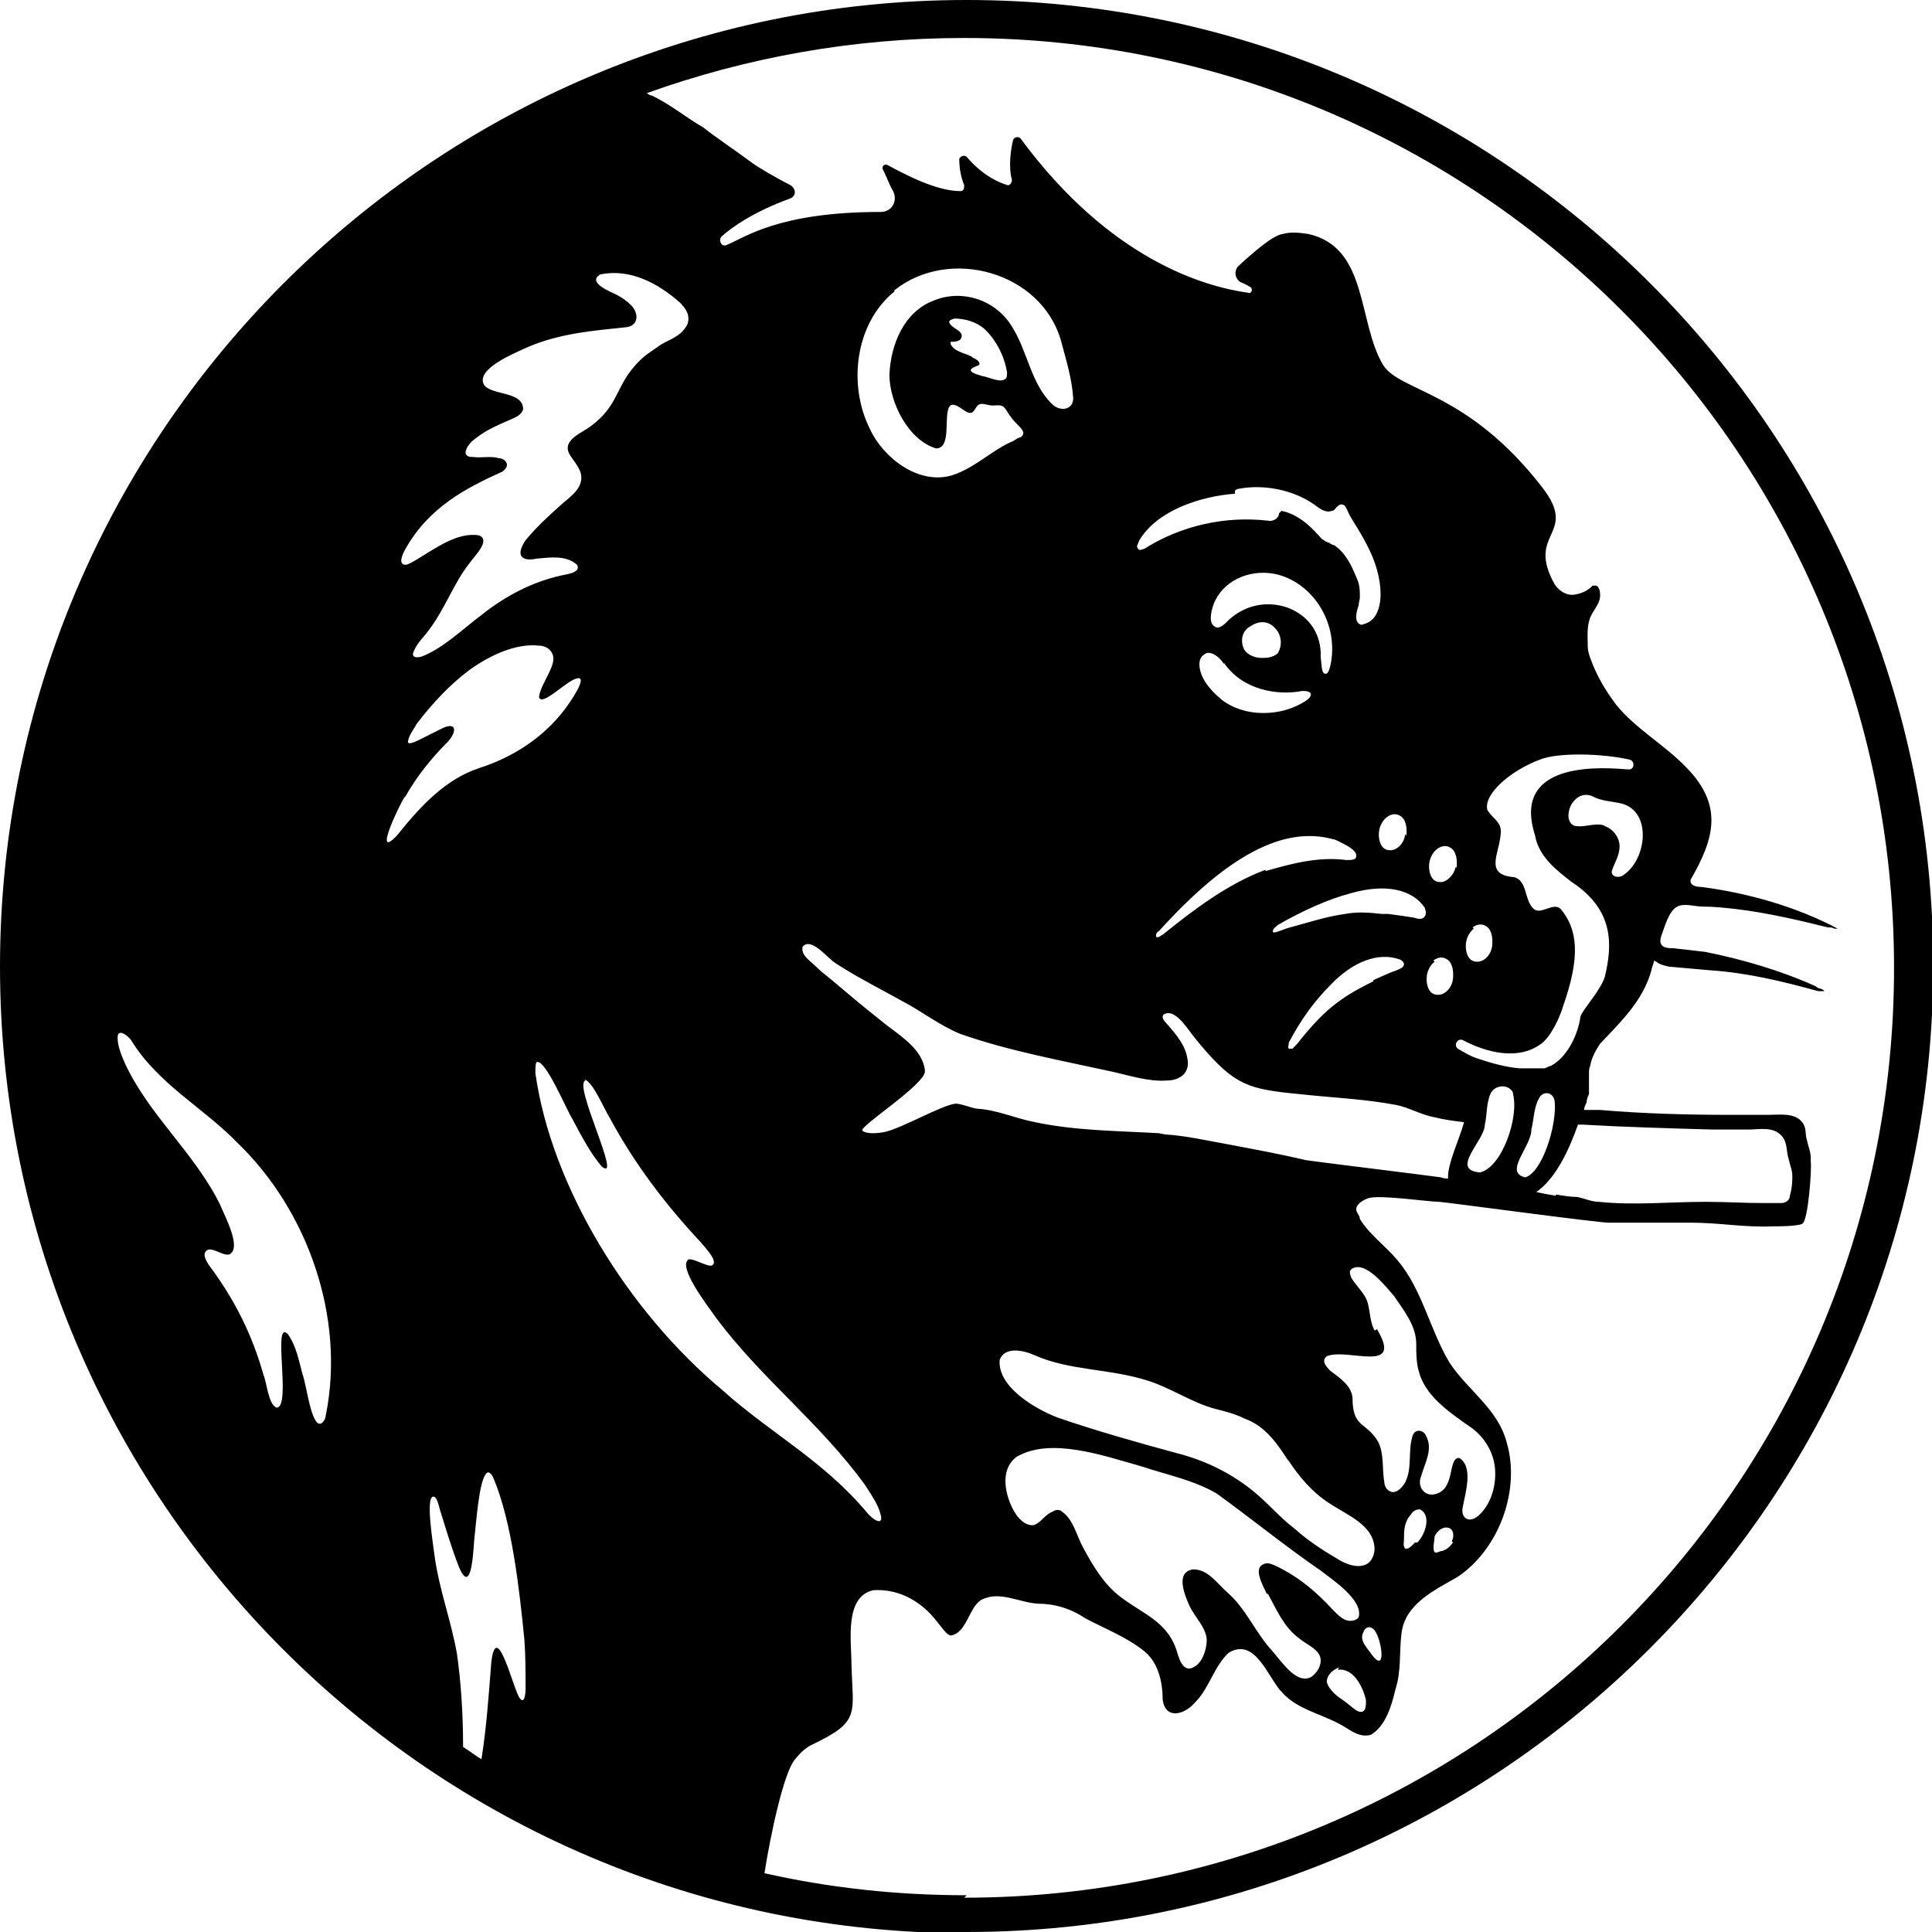 <?xml version="1.0" encoding="UTF-8"?>
<svg id="Layer_1" xmlns="http://www.w3.org/2000/svg" version="1.1" viewBox="0 0 157.7 157.7">
  <!-- Generator: Adobe Illustrator 29.0.1, SVG Export Plug-In . SVG Version: 2.1.0 Build 192)  -->
  <path d="M78.9,157.7c43.5,0,78.9-35.4,78.9-78.9S122.4,0,78.9,0,0,35.4,0,78.9s35.4,78.9,78.9,78.9ZM78.9,154.7c-5.7,0-11.2-.6-16.5-1.8.5-3.2,1.6-8.3,2.5-9.3.4-.5.8-.9,1.4-1.2,4-1.9,3.3-2.5,3.2-6.6,0-1.8-.6-5.5,1.8-6,1.6-.1,3.1.5,4.3,1.6,1,.9,1.5,2,2,2.1,1.4-.2,1.5-2.6,2.7-3,1.4-.6,2.9.3,4.4.4,1.4,0,2.7.4,3.9,1.2,1.5.8,3.3,1.5,4.7,2.6,1.2.9,1.6,2.5,1.6,4,.2,1.7,1.8,1.3,2.7.2,1.1-1.1,1.5-2.9,2.7-4,2.2-1.3,3.2,2.1,4.4,3.3,1.2,1.3,3.1,1.7,4.6,2.5.8.4,1.6,1.2,2.6.9,1.2-.7,1.7-2.4,2-3.7.5-1.5.3-3.1.5-4.6.3-2.4,2.7-3.5,4.6-4.6,3.4-2.3,5.1-7.1,4-10.9-.7-2.8-3.2-4.3-4.7-6.6-1.6-2.7-2.2-5.9-4.2-8.3-1-1.2-2.3-2.1-3.1-3.4,0-.4-.5-.6-.2-1.1.2-.3.6-.5.9-.6.9-.3,4.9.3,5.8.3.3,0,13.6,1.8,13.9,1.7,0,0,0,0,0,0,.1,0,.3,0,.4,0,1.6,0,4.6,0,6.2,0,2.4,0,4.3.4,6.7.3.5,0,1.9,0,2.4-.2.5-.2.8-4.6.7-5.1,0,0,0,0,0,0,0-.1,0-.2,0-.3,0-.5-.2-.9-.3-1.4-.2-.6,0-1-.4-1.5-.6-.8-1.9-.6-2.8-.6-1.1,0-2.1,0-3.1,0-3.5,0-7.1-.1-10.6-.4-.4,0-.9,0-1.3,0,0-.2.1-.4.2-.6,0-.2.1-.5.2-.7,0,0,0-.1,0-.2,0-.2,0-.4,0-.6,0-.2,0-.3,0-.5,0-.1,0-.3,0-.4,0-.2,0-.4.1-.6.1-.6.4-1.2.8-1.8,1.7-1.8,3.5-3.5,4.2-6,0-.2.2-.6.2-.7,0-.2.1,0,.2,0,.2.2.6.3,1,.4,1.2.1,2.2.2,3.4.3,3,.2,5.9.9,8.8,1.7.1,0,.3,0,.3,0,.1,0,.2,0,.2,0,0,0,0-.1-.3-.2-.1,0-.3-.1-.4-.2-2.9-1.3-6-2.2-9-2.8-.8-.1-1.7-.2-2.6-.3-.3,0-.8,0-1-.3-.1-.2-.1-.4,0-.7.3-.8.6-2,1.3-2.4h0c.6-.3,1.4,0,2.1,0,.9,0,1.8.1,2.7.2,2.5.3,5.1.9,7.5,1.5.2,0,.4,0,.5.1.2,0,.3,0,.3,0-3.4-1.8-7.3-2.9-11.1-3.4-.4,0-1-.1-.9-.6,1.9-3.3,2.7-6-.3-9.1-1.8-1.9-4.2-3.2-5.8-5.2-.9-1.2-1.6-2.4-2.1-3.8-.1-.3-.2-.6-.2-.9,0-.8-.1-1.6.2-2.4.3-.7.9-1.2.8-2,0-.2-.1-.5-.3-.6,0,0,0,0-.1,0,0,0-.1,0-.2,0-.4.4-.8.6-1.3.7-.7.2-1.4-.2-1.8-.8-2.4-4.3,2-4-1-7.9-6.1-7.9-11.6-7.8-13-10-2.1-3.5-1.2-9.6-6.1-10.7-.7-.1-1.4-.2-2.1,0-.8.1-2.4,1.5-3.6,2.6-.4.4-.3,1,.1,1.3.2.1.5.2.8.4.3.1.2.6-.1.5-3.6-.5-11.3-2.7-18.6-12.6-.2-.2-.5-.1-.6.1-.2.8-.4,2.2-.1,3.3,0,.2-.2.5-.4.4-1.6-.5-2.7-1.6-3.3-2.3-.2-.2-.6,0-.6.2,0,.6.1,1.4.4,2.1,0,.2,0,.5-.3.5-2,0-4.6-1.4-5.9-2.1-.3-.2-.6.1-.4.4.3.6.5,1.2.8,1.7.4.8-.1,1.7-1,1.7-8.4,0-11.1,2.1-12.6,2.7-.4.2-.7-.4-.4-.7.9-.8,2.6-2,5.6-3.1.5-.2.5-.8,0-1.1-1.2-.6-2.7-1.5-3.1-1.8-1.2-.9-3-2.1-4-2.9-1.4-.8-2.7-1.9-4.2-2.6-.1,0-.3-.1-.4-.2,8.1-2.9,16.8-4.5,25.9-4.5,41.9,0,75.9,34,75.9,75.9s-34,75.9-75.9,75.9ZM40.7,37.4c-.6-.2-1.4,0-2.1-.1-.2,0-.5,0-.6-.3,0-.5.5-1,.8-1.2,1-.8,2.1-1.2,3.2-1.7.2-.1.6-.3.7-.7,0-1.5-2.6-1.1-3.2-2-.7-1.3,2.6-2.6,3.2-2.9,2.8-1.3,5.7-1.5,8.5-1.8,1-.2.9-1.2.3-1.8-.3-.3-.7-.6-1.1-.8-.3-.2-2.6-1-1.4-1.7,2.4-.5,4.7.7,6.5,2.3.4.4.9,1,.6,1.8h0c-.6,1.1-1.6,1.2-2.4,1.8-.3.2-.7.5-1,.7-2.6,2.2-1.9,3.9-4.5,5.8-.6.5-2.4,1.1-1.7,2.3.3.5.7.9.9,1.5.3,1.2-.8,1.9-1.6,2.6-1,.9-2,1.8-2.9,2.9-1,1.5,0,1.7.9,1.5,1.1-.1,2.4-.3,3.3.5.4.7-1.1.8-1.4.9-2.2.5-4.4,1.6-6.4,3.2-1.6,1.2-3.1,2.7-4.9,3.4-.4.1-.9.1-.6-.5.3-.7.9-1.2,1.3-1.8,1.2-1.6,2-3.8,3.2-5.3.4-.6,1.8-1.9.8-2.3-1.8-.3-3.6,1.1-5.3,2.1-.2.1-.5.3-.7.3-.6,0-.3-.8,0-1.3,1.9-3.4,5-5,7.9-6.3.7-.5.3-1-.2-1.1ZM73,23.7c4.5-3.6,12-1.5,13.6,4.1.4,1.5.9,3.1,1,4.7,0,1-1.1,1.1-1.7.5h0c-1.8-1.7-2-4.4-3.4-6.5-1.3-2-3.9-2.9-6.2-2-2.5.9-3.6,3.6-3.7,6.1,0,2.2,1.5,5.3,3.8,6,1.2,0,.7-2.2,1-3.2.3-1,1.4.4,1.8.3.3,0,.4-.4.6-.6.3-.3.8,0,1.2,0,.4,0,.8-.1,1,.2.2.2.3.5.5.7.4.7,1.5,1.2.8,1.7-.2,0-.4.2-.6.3-1.7.7-3.1,2.2-5,2.8-2.7.8-5.6-1.4-6.7-3.8-1.8-3.6-1.2-8.6,2-11.2ZM100.8,40.5c0,0,0-.2,0-.4,0-.1.2-.2.3-.2,2.1-.4,4.5.1,6.2,1.3.4.3.9.7,1.4.5.2,0,.3-.2.4-.3.1-.1.3-.3.5-.2.2,0,.3.3.4.5.2.5.5.9.8,1.4.6,1,1.2,2.1,1.5,3.1h0c.3.9.7,2.8,0,4-.3.5-.7.7-1.2.8h0s0,0,0,0c-.6-.2-.4-1-.2-1.6,0-.2.1-.5.1-.6,0-.6,0-1.1-.3-1.7-.4-1-.9-2-1.8-2.6-.1,0-.3-.1-.4-.2-.2,0-.4-.2-.6-.3-.7-.8-1.8-2-3.3-2.3,0,0,0,0-.2.2,0,.4-.5.7-.9.6-3.5-.4-7.1.4-10.1,2.3-.1,0-.4.2-.5,0-.2-.2,0-.4.1-.7,1.5-2.5,5.1-3.6,7.8-3.8,0,0,0,0,0,0ZM131,67.4c-.8-.3-1.7.2-2.5,0-.7-.3-.5-1.3-.2-1.8.4-.6,1-.9,1.7-.6h0c.7.4,1.6.4,2.4.6,2.5.7,2,4.7,0,5.9-.4.2-1,0-.8-.5.2-.6.6-1.2.6-1.9,0-.8-.6-1.5-1.3-1.7ZM132.8,62.8c-3.3-.3-9.3-.2-7.5,5.4.3,1.7,1.7,2.8,3,3.8,3.5,2.3,3.3,5.2,2.7,7.7-.3,1.1-1.9,2.8-2,3.3-.2,1.5-1.1,3.3-2.4,4,0,0,0,0,0,0h0s0,0,0,0c-.1,0-.3.1-.5.2-.1,0-.3,0-.4,0-.1,0-.2,0-.3,0-.2,0-.3,0-.5,0,0,0-.2,0-.3,0-.2,0-.4,0-.6,0,0,0,0,0,0,0-1.1-.1-2.2-.4-3.4-.8-.6-.2-1.1-.5-1.6-.8-.4-.3,0-.9.4-.7,1.9,1,4.5,1.7,6.4.3.8-.6,1.5-2.1,1.8-3.1,1.4-4,1.2-6.2-.2-7.9-.6-.6-1.6.5-2.2,0-.8-.7-.5-2.3-1.6-2.6-2.5-.2-1.2-1.9-1.1-3.6.1-.9-.7-1.2-1.1-1.9-.3-1.3,1.9-3.2,4.3-4.1,1.5-.6,5.1-.5,7.3,0,.5.1.4.9-.1.8ZM127,97.6s0,0,0,0c0,0-.7-.1-1.6-.3,1.6-1.1,2.7-3.5,3.4-5.5.1,0,.3,0,.4,0,3.5.2,7.1.3,10.6.4,1.1,0,1.8,0,2.9,0,.9,0,2.1-.3,2.8.6.4.5.3,1.2.5,1.8.1.5.3.9.3,1.4,0,.3,0,.9-.2,1.6,0,.4-.4.6-.7.6-.4,0-.9,0-1.4,0-1.7,0-3.1-.1-4.8-.1-2.9,0-5.8.3-8.7,0-.6,0-1.2-.3-1.8-.4-.5,0-1.1-.1-1.7-.2ZM112.2,108.6c-.5-.9-.3-2-.8-2.8-.3-.5-.8-1-1.1-1.5-.1-.3-.2-.5,0-.7,1.1-.8,2.8,1.4,3.5,2.2h0c.8,1.2,1.8,2.4,1.8,3.9,0,.7,0,1.5.2,2.2.5,2,2.4,3.3,4.1,4.5,1.1.7,1.9,1.9,2.1,3.2.2,1.4-.2,3.1-1.3,4.1-.8.7-1.5.2-1.3-.7.2-1.1.9-3.3-.3-4-1,0-.2,2.8-2.2,3-.8,0-1.2-.8-.9-1.5.3-1.1,1-2.2.4-3.3-.2-.5-.9-.6-1.1,0-.4,1.3,0,2.6-.6,3.8-.3.5-.8,1-1.3.7-.2-.1-.4-.4-.4-.7-.2-1,0-2.3-.5-3.3-1-1.7-2.1-1.1-2.1-3.6-.1-1-1-1.6-1.8-2.2-.3-.3-.8-.8-.3-1.2,1.7-.7,6.3,1.5,4.1-2.2ZM118.6,125.9h0c-.2.3-.5.6-.9.7-.2,0-.4.2-.6.1-.2-.3,0-.9,0-1.3.2-.4.6-.8,1.1-.7.5.1.5.8.3,1.1ZM115.5,125.9h0c-.2.2-.5.6-.8.5-.2-.2-.1-.5-.1-.7,0-.7,0-1.4.5-2,.2-.3.4-.5.8-.5,1,.5.4,2.1-.2,2.7ZM105.1,119.1c.9,1.4,2,2.7,3.4,3.6,1.5,1,3.7,1.8,3.7,3.8-.2,1.8-1.9,1.5-3.1.7-1.2-.7-2.4-1.5-3.4-2.4-1.2-.9-2.2-2.1-3.3-3-1.8-1.5-4-2.6-6.4-3.2-3.3-.9-6.5-1.8-9.7-2.9-1.8-.7-4.9-2.5-4.7-4.7h0c.4-1.1,1.9-.8,2.8-.4,2.9,1.3,6.2,1.1,9.3,2.1,1.9.6,3.6,1.8,5.5,2.3.8.2,1.6.4,2.4.8,1.7.6,2.7,2.1,3.6,3.5ZM103.5,130.1c.7,1.3,1.3,2.7,2.5,3.6.6.5,1.4.8,1.7,1.4.3.6-.1,1.4-.7,1.8-1.2.6-2.4-1.3-3.2-2.2h0c-1.3-1.4-2.1-3.4-3.6-4.7-.9-.8-1.6-1.9-2.8-1.9-1.5.2-.7,2.1-.3,3,.5,1,1.3,1.7,1.4,2.7,0,.9-.4,2.2-1.4,2.4-.7,0-.9-1-1.1-1.6-.8-2.3-2.8-2.9-4.6-4.3-1.3-1-2.2-2.5-3-4-.5-.9-.8-2.3-1.7-2.9-.2-.2-.5-.2-.8,0-.6.2-1,1-1.6,1.1-.7,0-1.2-.6-1.5-1.1-.7-1.2-1.3-3.4.2-4.5,2.8-1.6,7-.1,10.2.8,2.1.7,4.2,1.1,6.1,2.2,2.9,2.1,5.6,4.3,8.5,6.3.9.7,3.5,2.4,3.1,3.8-.1.2-.4.3-.7.3-.6,0-1.1-.6-1.5-1-1.2-1.3-2.5-2.4-4-3.2-.4-.2-.9-.5-1.3-.5-1.3.2-.3,1.8,0,2.5ZM109.2,136.3c1.3-.2,2.1,1.5,2.3,2.5,0,.4,0,1.1-.6.9h0c-.3-.1-.7-.5-1.1-.8-.6-.4-1.3-.9-1.5-1.6,0-.6.5-1,1-1.2ZM111.3,133.2c.1-.3.4-.5.7-.3.7.3,1.3,3.9,0,2.2h0c-.4-.6-1.1-1.2-.7-1.9ZM94.6,92.5c-3.4-.2-6.8-.2-10.1-.9-1.6-.3-3.1-1-4.7-1.1-.4,0-1.5-.5-1.9-.4-1.2.2-4.3,2-5.7,2.3-.5.1-1.4.2-1.8-.1-.4-.3,5.2-3.8,5.1-4.9-.2-1.9-2.3-3-3.6-4.1-1.4-1.1-2.7-2.2-4-3.3-.5-.4-1-.8-1.4-1.2-.4-.4-1.1-.8-1-1.5h0c.6-.8,1.8.6,2.3,1,.3.3.7.5,1,.7,1.6,1,3.4,1.9,5,2.8,1.5.8,2.9,1.9,4.6,2.6,4,1.4,8.4,2.2,12.5,3.1,1.3.3,2.9.8,4.3.7,1.2,0,2-.7,1.7-1.9-.2-1.2-1.3-2.3-1.8-2.9-.3-.3-.3-.7.3-.7.4,0,.8.4,1.1.7.5.6.9,1.2,1.5,1.9,2.8,3.3,3.9,3.6,8,4,2.7.3,5.4.4,8,.9,1,.2,2,.8,3.1,1,.8.2,1.6.3,2.4.4-.3,1.2-1.4,3.5-1.3,4.6-.4,0-.6-.1-.6-.1-1.4-.2-10.4-1.3-11-1.4-2.1-.5-4.3-.9-6.4-1.3-1.7-.3-3.4-.7-5.1-.8ZM47.7,88.1c.7.2,1.6,2.4,2.1,3.2,2,3.7,4.5,7,7.4,10.1.4.5,1.5,1.6.9,1.9-.4.1-1.5-.6-1.9-.5-.9.6,1.5,3.7,2.2,4.7,3.7,5,8.5,8.6,12.2,13.7.5.8,1.1,1.6,1.3,2.5.2.9-.7.3-1.1-.2h0c-3.6-4.3-7.9-6.5-11.8-10-7.8-6.5-14-16.7-15.3-25.9,0-.4,0-.8.1-.9.7-.3,2.4,3.8,2.9,4.6.7,1.3,1.4,2.7,2.4,3.9,1.8,1.5-2.4-6.8-1.3-7ZM100.3,50.6c-.2.2-.8.9-1.2.5-.5-.3-.2-1.5.1-2.1h0c.9-1.8,3.1-2.6,5.1-2.1,3,.8,5,4.1,4.3,7.4-.1.4-.2.7-.4.7s0,0,0,0c-.3,0-.3-.4-.4-1.4,0-.2,0-.3,0-.4-.1-1.7-1.1-3-2.7-3.6-1.7-.6-3.5-.2-4.8,1ZM104.4,53.2c-.2.3-.7.5-1.2.5s-.2,0-.3,0c-.5,0-1.2-.3-1.4-.8-.3-.8,0-1.5.6-1.8.6-.4,1.4-.5,2,.2h0c.5.5.6,1.4.2,2ZM99.9,54.1c1.5,2.2,4.3,2.7,6.4,2.3.2,0,.7,0,.7.3,0,.5-1.6,1.1-1.6,1.1h0c-.8.3-1.6.4-2.3.4-1.3,0-2.5-.4-3.4-1.1h0c-1.2-1-1.8-2-1.8-2.9,0-.6.4-.8.6-.9.5-.1,1.1.4,1.4.9ZM114.7,68.1h0c-.1.8-.7,1.3-1.2,1.3,0,0,0,0,0,0-.2,0-.7,0-.9-.8-.2-.9.2-1.6.6-1.9.4-.3.8-.3,1.1-.1.2.1.6.5.5,1.6ZM120.2,75.7c.4-.3.8-.3,1.1-.1.2.1.6.5.5,1.6h0c-.1.8-.7,1.3-1.2,1.3,0,0,0,0,0,0-.2,0-.7,0-.9-.8-.2-.9.2-1.6.6-1.9ZM112.1,80.1l-.4.2c-.8.4-1.7.9-2.5,1.5h0c-1.1.8-2.1,1.9-3,3-.2.3-.5.6-.7.8,0,0-.1,0-.2,0s0,0-.1,0c-.1-.1,0-.3,0-.5,1-1.9,2.1-3.4,3.4-4.7,1.8-1.9,3.9-2.7,5.6-2.1.1,0,.4.2.4.4,0,.3-.4.4-.6.5-.6.2-1.2.5-1.9.8ZM123.5,89.3c.5,1.9-.9,6-2.7,6.4h0c-2.5-.2.4-2.6.4-3.9.2-.8.1-1.8.5-2.6.4-.7,1.5-.7,1.8,0ZM125,92.2c.2-.8.2-1.8.6-2.5.3-.7,1.2-.6,1.3.2.2,1.9-1,5.8-2.4,6.2h0c-1.8-.4.5-2.5.5-3.9ZM118.8,70.8c-.1.6-.7,1.2-1.2,1.2,0,0,0,0,0,0-.2,0-.7,0-.9-.8-.2-.9.2-1.6.6-1.9.4-.3.8-.3,1.1-.1.2.1.6.5.5,1.6h0ZM117,78.4c.4-.3.8-.3,1.1-.1.2.1.6.5.5,1.6h0c-.1.8-.7,1.3-1.2,1.3,0,0,0,0,0,0-.2,0-.7,0-.9-.8h0c-.2-.9.2-1.6.6-1.9ZM116.3,74.8c-.2.3-.6.2-.9.1-.6-.1-1.3-.2-2.1-.3h-.5c-.9-.1-2-.2-3,0-1.5.2-3,.7-4.5,1.1-.4.1-.8.3-1.2.4,0,0-.2,0-.2,0,0,0,0,0,0-.1,0-.2.2-.3.4-.5,2.1-1.2,4.1-2.1,6-2.6,2.8-.8,5-.3,6,1.2,0,.1.2.4,0,.7ZM103.3,71c-3,1.1-5.8,3.2-8.4,5.3h0c-.2.1-.3.2-.4.2s-.1,0-.1,0c-.1-.2,0-.4.2-.5,5.6-6.2,10.2-8.6,14.2-7.5h0c.2,0,.7.3,1.1.5.9.5.8.8.8.9,0,.3-.4.3-.8.3-2.3-.3-4.5.3-6.6.9ZM79.3,29.1c-.6-.3-1.4-.4-1.7-1,0-.1,0-.2,0-.2.3,0,.9,0,.9-.5,0-.4-.7-.6-.9-.9-.3-.3,0-.4.3-.5.9,0,1.8.3,2.4.8h0c1,.9,1.7,2.3,1.9,3.6,0,.2,0,.4-.1.5-.4.4-1.3-.1-1.9-.2-.3-.1-1.2-.3-.9-.6.1-.1.4-.2.6-.3.2-.2-.2-.5-.5-.6ZM33.1,65c.9-1.6,2.1-3.1,3.4-4.4.7-.7.9-1.7-.3-1.2-.6.3-1.2.6-1.8.9-.4.2-1,.5-1.1.3,0-.5.5-1.1.7-1.5,1.3-1.7,2.7-3.2,4.3-4.4h0c1.8-1.3,3.9-2.2,5.7-2,.4,0,.9.2,1.1.7.4.9-1,2.4-1.1,3.5.2.8,2.1-1.2,3-1.5,1.2-.4-.6,2.1-.9,2.5-1.9,2.5-4.5,4-7,4.8-2.7.9-4.7,3-6.7,5.5-2,2.1.2-2.5.6-3.1ZM35.5,127.2c-.1-.9-.9-5.5,0-5,.2.2.3.6.4,1,.5,1.6,1,3.3,1.6,4.8.9,2,1.1-.7,1.2-2.2.2-1.9.4-4.6.9-5.4.2-.4.5-.2.7.3,1.5,3.6,2.1,9.1,2.5,13.1.1,1.3.1,2.8.1,4,0,.8-.2,1.4-.6.6-.6-1.3-1.8-6.1-2.2-2.7-.2,2.6-.4,5.4-.8,7.9-.5-.3-1-.7-1.5-1,0-2.9-.2-5.5-.5-7.6h0c-.5-2.8-1.4-5.1-1.8-7.8ZM26.6,115.4c0,.4-.2.7-.4.8-.8.3-1.2-3.3-1.5-4-.3-1.1-.5-2.3-1.2-3.3-1.3-1.3.3,5.9-.9,6-.7-.2-.8-2-1.1-2.7-.9-3.2-2.3-6-4.2-8.6-.3-.4-1-1.3-.3-1.6.5-.1,1.2.5,1.7.4,1.1-.5-.4-3.2-.7-4-2.1-4.3-5.8-7.3-7.8-11.6-.3-.7-.6-1.4-.6-2.1,0-.8.8-.2,1.1.2h0c2.2,3.6,5.9,5.5,8.7,8.4,5.7,5.5,8.8,14.2,7.2,22.2Z"/>
</svg>